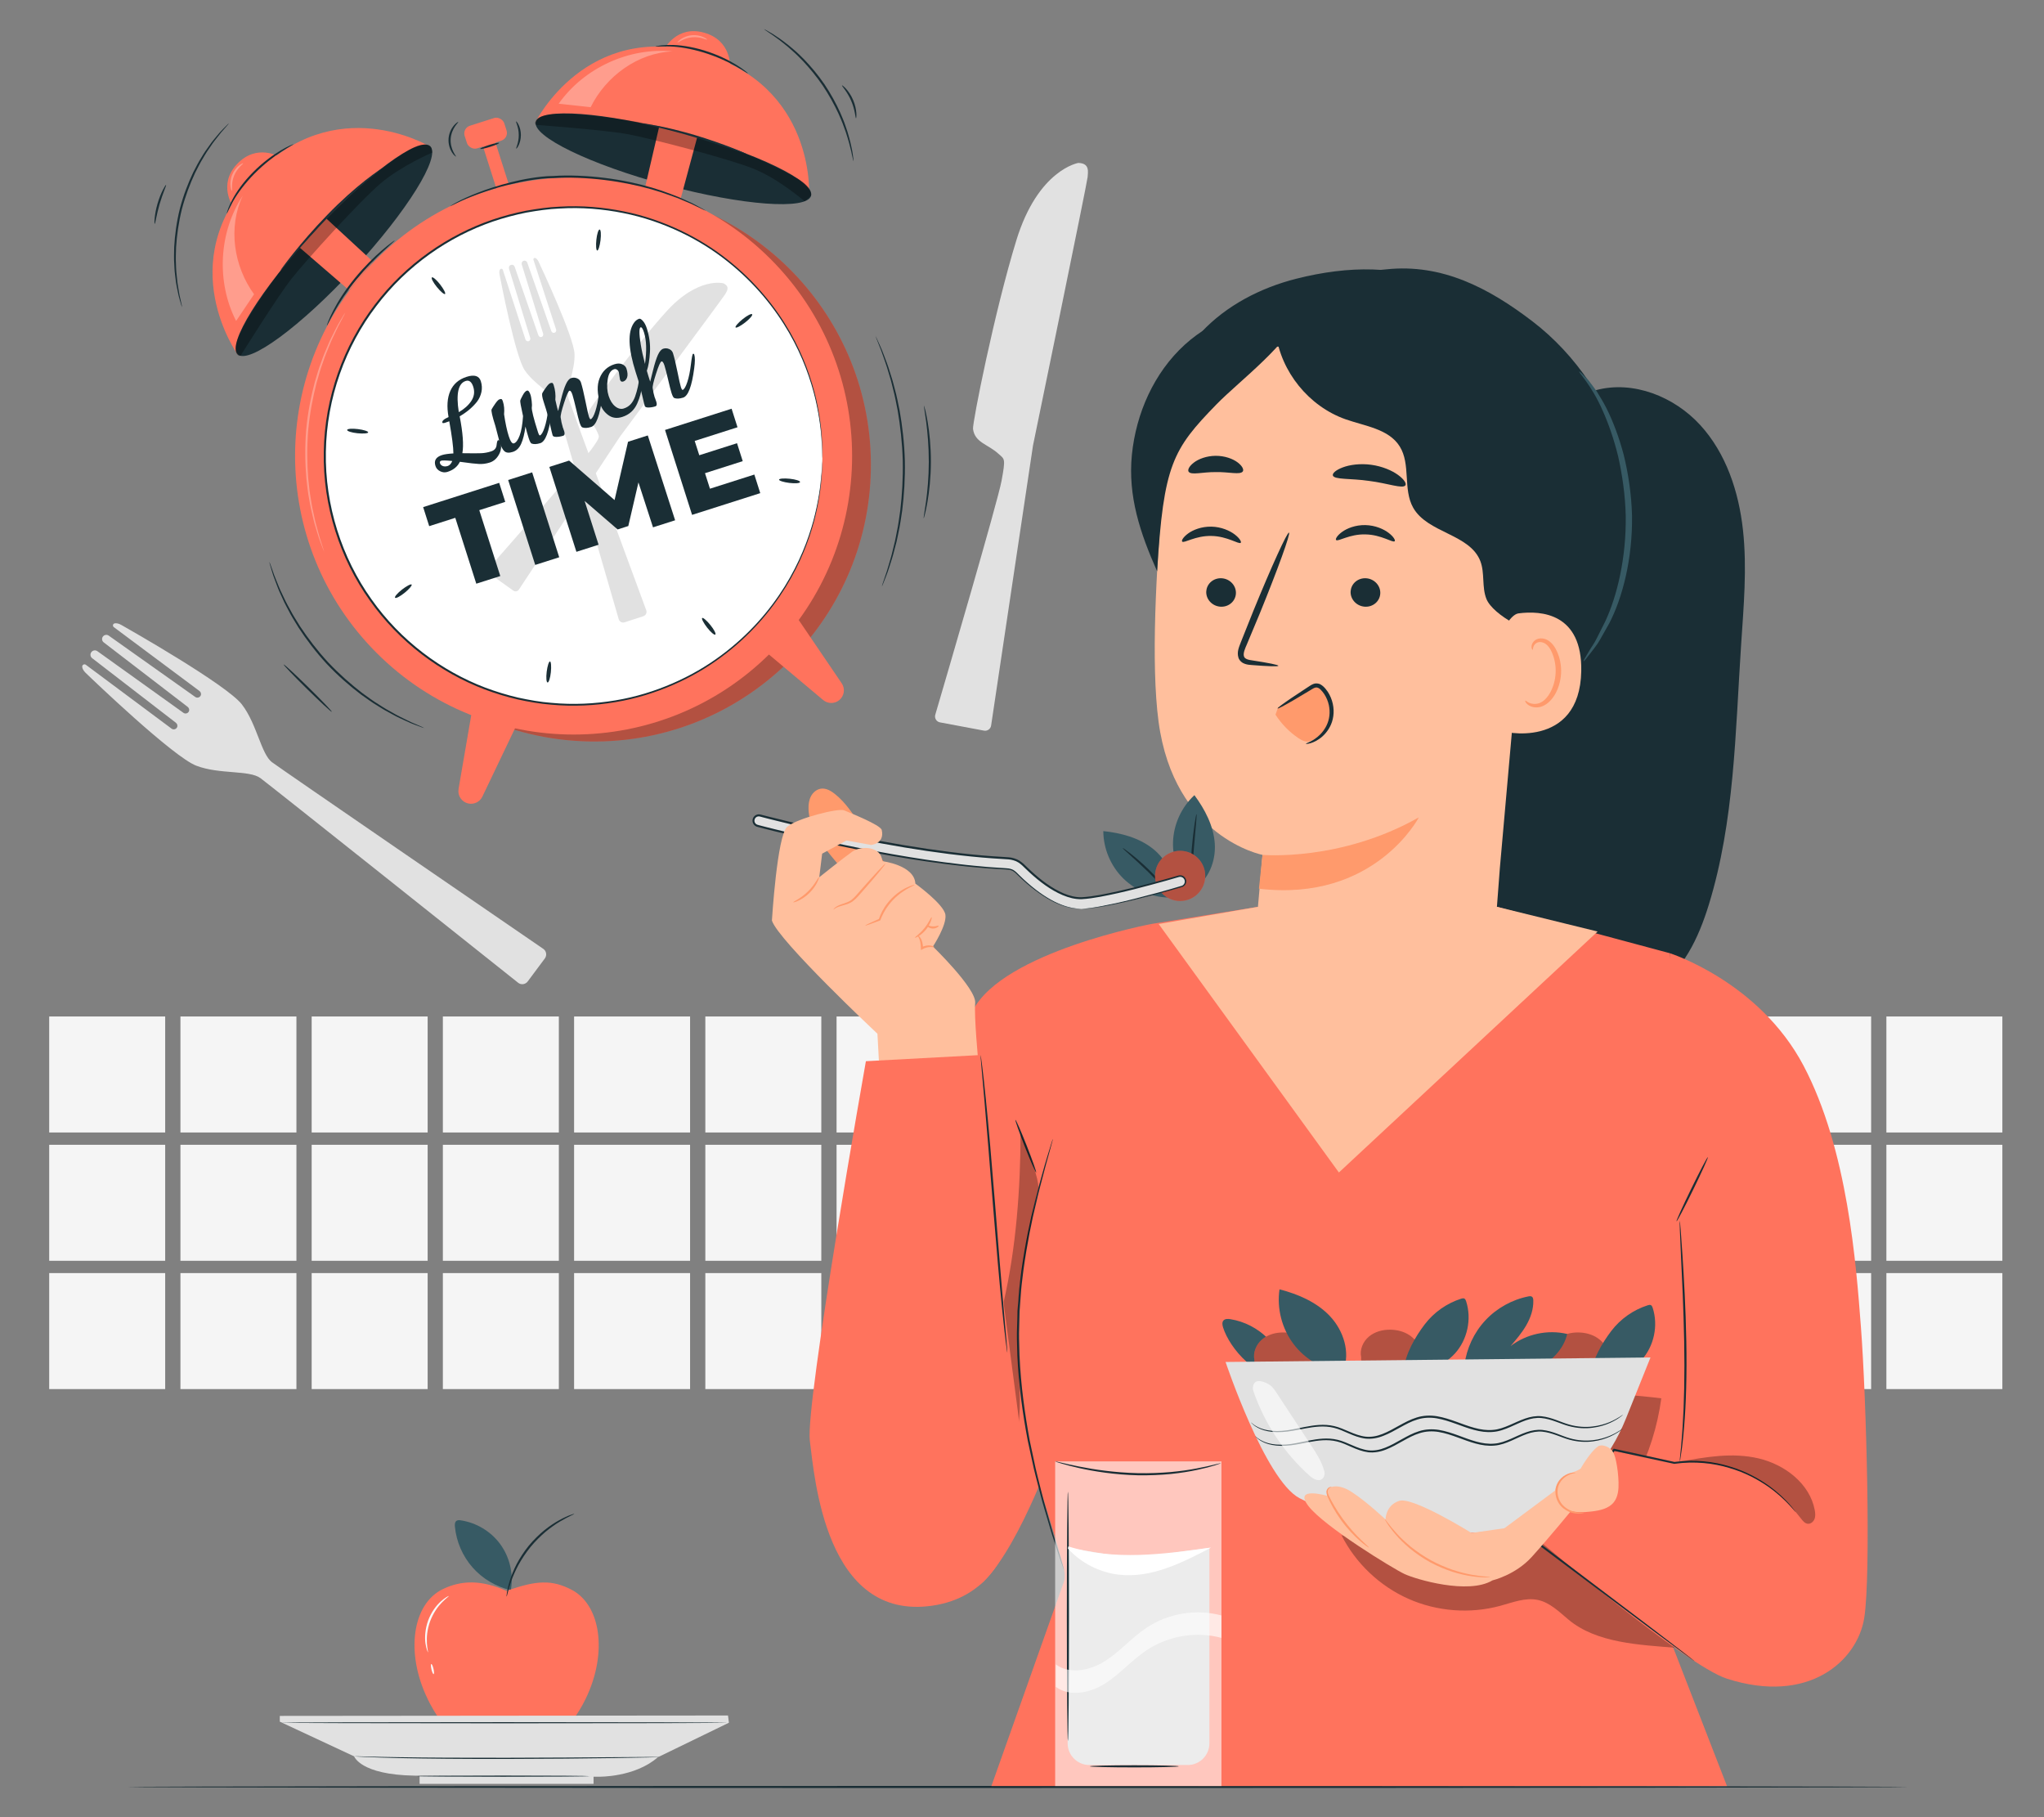 <?xml version="1.0" encoding="UTF-8"?>
<svg id="Layer_2" data-name="Layer 2" xmlns="http://www.w3.org/2000/svg" viewBox="0 0 540 480">
  <rect x="0" y="0" width="540" height="480" fill="#808080" stroke="none"/>
  <defs>
    <style>
      .cls-1 {
        fill: #ff735d;
      }

      .cls-1, .cls-2, .cls-3, .cls-4, .cls-5, .cls-6, .cls-7, .cls-8, .cls-9, .cls-10, .cls-11, .cls-12 {
        stroke-width: 0px;
      }

      .cls-13 {
        opacity: .6;
      }

      .cls-2 {
        fill: #375a64;
      }

      .cls-3 {
        fill: #e1e1e1;
      }

      .cls-4 {
        fill: #ececec;
      }

      .cls-6 {
        fill: #f5f5f5;
      }

      .cls-7 {
        fill: none;
      }

      .cls-8 {
        fill: #1a2e35;
      }

      .cls-9 {
        fill: #fff;
      }

      .cls-14 {
        opacity: .3;
      }

      .cls-10 {
        fill: #fafafa;
      }

      .cls-11 {
        fill: #ff9a6c;
      }

      .cls-12 {
        fill: #ffbf9d;
      }
    </style>
  </defs>
  <g id="Layer_2-2" data-name="Layer 2">
    <g>
      <g>
        <g>
          <rect class="cls-6" x="13" y="268.5" width="30.64" height="30.64"/>
          <rect class="cls-6" x="13" y="302.39" width="30.64" height="30.64"/>
          <rect class="cls-6" x="13" y="336.28" width="30.64" height="30.64"/>
          <rect class="cls-6" x="47.67" y="268.5" width="30.64" height="30.64"/>
          <rect class="cls-6" x="47.67" y="302.39" width="30.64" height="30.64"/>
          <rect class="cls-6" x="47.67" y="336.28" width="30.64" height="30.64"/>
          <rect class="cls-6" x="82.34" y="268.5" width="30.64" height="30.64"/>
          <rect class="cls-6" x="82.34" y="302.39" width="30.64" height="30.64"/>
          <rect class="cls-6" x="82.34" y="336.28" width="30.64" height="30.64"/>
          <rect class="cls-6" x="117" y="268.5" width="30.64" height="30.64"/>
          <rect class="cls-6" x="117" y="302.39" width="30.64" height="30.64"/>
          <rect class="cls-6" x="117" y="336.28" width="30.64" height="30.64"/>
          <rect class="cls-6" x="151.67" y="268.5" width="30.64" height="30.64"/>
          <rect class="cls-6" x="151.67" y="302.39" width="30.64" height="30.64"/>
          <rect class="cls-6" x="151.67" y="336.28" width="30.64" height="30.64"/>
          <rect class="cls-6" x="186.34" y="268.5" width="30.64" height="30.64"/>
          <rect class="cls-6" x="186.34" y="302.39" width="30.64" height="30.64"/>
          <rect class="cls-6" x="186.34" y="336.28" width="30.64" height="30.64"/>
          <rect class="cls-6" x="221.01" y="268.5" width="30.64" height="30.64"/>
          <rect class="cls-6" x="221.01" y="302.39" width="30.64" height="30.64"/>
          <rect class="cls-6" x="221.01" y="336.28" width="30.64" height="30.64"/>
          <rect class="cls-6" x="255.68" y="268.5" width="30.64" height="30.64"/>
          <rect class="cls-6" x="255.68" y="302.39" width="30.64" height="30.64"/>
          <rect class="cls-6" x="255.68" y="336.28" width="30.64" height="30.64"/>
          <rect class="cls-6" x="290.35" y="268.5" width="30.64" height="30.64"/>
          <rect class="cls-6" x="290.35" y="302.39" width="30.64" height="30.64"/>
          <rect class="cls-6" x="290.35" y="336.28" width="30.64" height="30.64"/>
          <rect class="cls-6" x="325.01" y="268.5" width="30.64" height="30.64"/>
          <rect class="cls-6" x="325.01" y="302.39" width="30.64" height="30.64"/>
          <rect class="cls-6" x="325.01" y="336.28" width="30.64" height="30.64"/>
          <rect class="cls-6" x="359.68" y="268.5" width="30.64" height="30.64"/>
          <rect class="cls-6" x="359.68" y="302.39" width="30.64" height="30.64"/>
          <rect class="cls-6" x="359.68" y="336.28" width="30.64" height="30.64"/>
          <rect class="cls-6" x="394.35" y="268.5" width="30.64" height="30.64"/>
          <rect class="cls-6" x="394.35" y="302.39" width="30.64" height="30.64"/>
          <rect class="cls-6" x="394.35" y="336.28" width="30.64" height="30.64"/>
          <rect class="cls-6" x="429.02" y="268.5" width="30.64" height="30.64"/>
          <rect class="cls-6" x="429.02" y="302.39" width="30.64" height="30.64"/>
          <rect class="cls-6" x="429.02" y="336.28" width="30.64" height="30.64"/>
          <rect class="cls-6" x="463.69" y="268.5" width="30.64" height="30.64"/>
          <rect class="cls-6" x="463.69" y="302.39" width="30.64" height="30.64"/>
          <rect class="cls-6" x="463.69" y="336.28" width="30.64" height="30.64"/>
          <rect class="cls-6" x="498.36" y="268.5" width="30.64" height="30.64"/>
          <rect class="cls-6" x="498.36" y="302.39" width="30.64" height="30.64"/>
          <rect class="cls-6" x="498.36" y="336.28" width="30.64" height="30.64"/>
        </g>
        <path class="cls-3" d="m284.91,43.03s-10.64,1.7-16.4,20.44c-5.77,18.74-11.65,48.32-11.45,49.84.48,3.62,3.89,3.98,6.69,6.53,1.65,1.51,1.98,1.03.85,7.16-1.01,5.5-14.71,52.25-17.51,61.79-.27.91.31,1.85,1.24,2.02l11.63,2.18c.89.17,1.75-.44,1.88-1.34l11.06-73.94s14.39-69.74,14.44-70.96.67-3.63-2.43-3.71Z"/>
        <path class="cls-3" d="m71.91,201.39c-2.95-2.2-4-10.13-8.02-15.33-4.02-5.19-29.91-19.9-31.85-20.99-.75-.42-1.33-.49-1.75-.41-.47.09-.61.7-.23.99l22.62,16.86c.39.29.55.82.33,1.24-.28.54-.97.69-1.44.34l-22.84-16.19c-.49-.35-1.18-.24-1.54.24-.37.49-.27,1.18.22,1.55l22.15,17.01c.39.29.55.82.33,1.24-.28.54-.97.69-1.44.34l-22.72-16.27c-.51-.37-1.22-.26-1.6.25-.38.51-.28,1.22.22,1.6l22.09,17.03c.39.29.55.82.33,1.24-.28.54-.97.69-1.44.34l-22.65-16.87c-.42-.31-1.01.02-.96.54.04.43.27.97.9,1.59,1.59,1.55,23.09,22.16,29.22,24.52s14.03,1.1,16.98,3.3c2.69,2,58.38,46.33,68.06,54.04.79.63,1.93.47,2.53-.34l4.53-6.08c.6-.81.42-1.96-.41-2.53-10.24-7.02-68.92-47.26-71.61-49.26Z"/>
        <path class="cls-8" d="m504.16,472.02c0,.15-105.36.28-235.3.28s-235.32-.13-235.32-.28,105.34-.28,235.32-.28,235.3.13,235.3.28Z"/>
        <g>
          <path class="cls-2" d="m135.02,419.6c.63-4.1-.43-8.43-2.9-11.77-2.46-3.34-6.29-5.63-10.39-6.24-.38-.06-.81-.09-1.13.13-.45.31-.47.97-.42,1.52.37,3.97,2.04,7.82,4.68,10.81,2.64,2.99,6.24,5.12,10.14,5.99"/>
          <path class="cls-1" d="m112.93,448.69c3.98,8.2,9.69,13.72,16.77,13.99,1.42.05,2.49-.88,3.84-.96.69.05,1.5.54,2.27.85.41.16.82.28,1.18.27,7.32-.39,13.55-5.54,17.75-14.14,5.85-12.05,4.04-25-4.03-28.93-1.15-.57-2.23-.99-3.3-1.29-1.31-.34-2.6-.52-4.01-.47-2.49.05-5.33.72-9.17,2.08-.12.05-.27.1-.39.14-6.56-2.9-11.8-2.91-16.88-.46-8.07,3.93-9.87,16.88-4.01,28.93Z"/>
          <path class="cls-10" d="m113.07,436.48s-.46-.87-.67-2.42c-.21-1.55-.1-3.77.72-6.03.84-2.26,2.2-4.02,3.37-5.05,1.17-1.05,2.06-1.45,2.08-1.4.06.08-.75.6-1.81,1.69-1.06,1.08-2.31,2.79-3.12,4.96-.8,2.17-.96,4.29-.86,5.8.1,1.51.37,2.43.28,2.46Z"/>
          <path class="cls-10" d="m114.56,442.21c-.15.03-.41-.53-.58-1.27-.17-.74-.19-1.36-.04-1.4.15-.03.41.53.58,1.27.17.74.19,1.36.04,1.4Z"/>
          <path class="cls-8" d="m151.7,399.88c.04.1-1.51.68-3.79,2.04-1.14.67-2.43,1.58-3.78,2.69-1.33,1.14-2.71,2.48-3.99,4.04-1.27,1.57-2.32,3.19-3.17,4.71-.82,1.54-1.46,2.99-1.89,4.24-.88,2.5-1.14,4.14-1.25,4.12-.04,0,0-.42.12-1.16.05-.37.13-.82.27-1.34.13-.52.26-1.11.48-1.75.39-1.29,1-2.77,1.81-4.36.84-1.57,1.89-3.23,3.19-4.82,1.31-1.58,2.73-2.95,4.1-4.08,1.39-1.11,2.73-2,3.91-2.64.58-.35,1.14-.59,1.62-.82.48-.24.9-.41,1.26-.53.7-.26,1.1-.39,1.11-.35Z"/>
        </g>
        <g>
          <path class="cls-3" d="m73.92,453.25v1.52l19.64,9.16s1.62,4.86,15.92,5.1c14.3.24,48.72.28,48.72.28,0,0,9.47.21,15.59-5.14l18.78-9.12-.24-1.91-118.41.11Z"/>
          <rect class="cls-3" x="110.85" y="469.16" width="45.96" height="2.04"/>
          <path class="cls-8" d="m174.11,464.12s-.07.01-.21.02c-.15,0-.36.01-.61.02-.56.02-1.34.04-2.35.06-2.06.04-5,.09-8.63.16-7.29.11-17.36.22-28.48.24-11.13.02-21.2-.07-28.49-.24-3.64-.09-6.59-.18-8.63-.28-1-.05-1.79-.09-2.34-.12-.25-.02-.46-.03-.61-.04-.14-.01-.21-.02-.21-.02s.07,0,.21,0c.15,0,.36,0,.61,0,.56.01,1.34.03,2.35.06,2.04.07,4.99.12,8.63.18,7.29.12,17.36.17,28.48.15,11.12-.02,21.19-.09,28.48-.15,3.63-.03,6.57-.05,8.63-.06,1,0,1.79,0,2.35,0,.26,0,.46,0,.61,0,.14,0,.21,0,.21.01Z"/>
          <path class="cls-8" d="m155.72,469.16c0,.09-10.19.16-22.76.16s-22.76-.07-22.76-.16,10.19-.15,22.76-.15,22.76.07,22.76.15Z"/>
          <path class="cls-8" d="m192.15,455.05c0,.09-26.5.15-59.18.15s-59.19-.07-59.19-.15,26.49-.15,59.19-.15,59.18.07,59.18.15Z"/>
        </g>
        <g>
          <path class="cls-1" d="m230.07,124.02c-.68,40.35-33.94,72.51-74.29,71.83-10.93-.18-21.25-2.76-30.49-7.21-24.87-12-41.84-37.65-41.34-67.08.68-40.35,33.94-72.51,74.29-71.83,40.35.68,72.51,33.94,71.83,74.29Z"/>
          <g class="cls-14">
            <path class="cls-5" d="m230.07,124.02c-.68,40.35-33.94,72.51-74.29,71.83-10.93-.18-21.25-2.76-30.49-7.21-24.87-12-41.84-37.65-41.34-67.08.68-40.35,33.94-72.51,74.29-71.83,40.35.68,72.51,33.94,71.83,74.29Z"/>
          </g>
          <circle class="cls-1" cx="151.54" cy="120.45" r="73.58" transform="translate(-40.79 142.43) rotate(-45)"/>
          <g>
            <circle class="cls-9" cx="151.54" cy="120.45" r="65.73" transform="translate(-40.79 142.43) rotate(-45)"/>
            <path class="cls-8" d="m217.26,121.56s-.02-.36-.04-1.07c-.03-.7,0-1.75-.1-3.13-.12-2.74-.52-6.8-1.69-11.88-1.21-5.06-3.28-11.17-6.98-17.6-3.69-6.4-9.03-13.12-16.36-18.9-3.65-2.9-7.8-5.51-12.4-7.69-4.59-2.17-9.61-3.94-14.99-5-5.36-1.08-11.05-1.57-16.87-1.21-2.91.12-5.85.55-8.8,1.08-2.94.58-5.88,1.37-8.79,2.35-11.62,3.99-22.73,11.62-30.81,22.32-8.13,10.63-13.13,24.28-13.34,38.5-.27,14.22,4.26,28.04,12.03,38.94,7.72,10.97,18.57,18.97,30.05,23.35,2.88,1.08,5.79,1.97,8.71,2.65,2.93.63,5.85,1.16,8.75,1.38,5.81.55,11.51.26,16.9-.64,5.41-.88,10.49-2.48,15.15-4.5,4.66-2.02,8.91-4.49,12.65-7.26,7.52-5.53,13.08-12.06,16.98-18.34,3.91-6.3,6.19-12.33,7.57-17.35,1.34-5.04,1.87-9.08,2.09-11.82.15-1.37.14-2.42.2-3.12.04-.7.07-1.06.07-1.06,0,0,.02,1.45-.16,4.19-.18,2.74-.68,6.8-1.99,11.86-1.35,5.04-3.61,11.12-7.52,17.46-3.9,6.32-9.47,12.91-17.01,18.49-3.76,2.8-8.02,5.3-12.71,7.34-4.69,2.04-9.8,3.66-15.24,4.56-5.43.92-11.17,1.22-17.02.67-2.93-.22-5.87-.74-8.82-1.38-2.94-.68-5.88-1.57-8.78-2.66-11.58-4.4-22.52-12.46-30.31-23.51-7.84-10.98-12.42-24.92-12.14-39.26.21-14.34,5.26-28.11,13.46-38.82,8.16-10.78,19.37-18.46,31.08-22.47,2.94-.99,5.9-1.78,8.87-2.36,2.97-.53,5.93-.96,8.86-1.08,5.87-.35,11.59.15,16.99,1.25,5.41,1.08,10.46,2.87,15.08,5.07,4.62,2.2,8.79,4.84,12.45,7.77,7.35,5.83,12.7,12.61,16.38,19.05,3.69,6.47,5.74,12.62,6.92,17.7,1.14,5.11,1.5,9.18,1.59,11.93.09,2.75.02,4.2.02,4.2Z"/>
          </g>
          <path class="cls-1" d="m121.14,208.42l3.53-20.52,11.53,4.19-8.76,18.33c-.67,1.41-2.24,2.16-3.76,1.81h0c-1.72-.4-2.83-2.07-2.53-3.81Z"/>
          <path class="cls-1" d="m222.37,180.49l-11.7-17.22-8.76,8.58,15.56,13.06c1.2,1,2.93,1.04,4.17.09h0c1.4-1.08,1.72-3.06.73-4.52Z"/>
          <rect class="cls-1" x="129.74" y="37.43" width="3.45" height="15.42" transform="translate(-7.5 42.07) rotate(-17.69)"/>
          <rect class="cls-1" x="122.8" y="32.04" width="10.98" height="6.27" rx="2.13" ry="2.13" transform="translate(-4.62 40.63) rotate(-17.68)"/>
          <path class="cls-3" d="m150.19,105.22c-.78-2.4,1.78-7.26,1.59-11.76-.19-4.5-8.85-23-9.51-24.38-.26-.53-.55-.8-.82-.92-.3-.14-.62.15-.52.46l5.98,18.4c.1.31-.02.67-.31.83-.37.19-.81,0-.94-.38l-6.37-18.12c-.14-.39-.56-.6-.96-.47-.4.13-.62.55-.5.95l5.66,18.3c.1.31-.02.67-.31.83-.37.19-.81,0-.94-.38l-6.27-18.12c-.14-.41-.58-.63-.99-.49-.41.13-.64.57-.51.99l5.61,18.29c.1.31-.02.67-.31.83-.37.19-.81,0-.94-.38l-5.99-18.43c-.11-.34-.57-.39-.75-.08-.15.26-.24.65-.13,1.25.28,1.5,4.14,21.56,6.63,25.31,2.49,3.75,7.42,6.18,8.2,8.58.71,2.19,14.31,49.09,16.67,57.24.19.66.89,1.03,1.55.81l4.95-1.61c.66-.21,1.01-.93.77-1.58-2.95-7.99-19.84-53.78-20.55-55.97Z"/>
          <path class="cls-3" d="m191.18,74.85s-6.7-1.91-15.2,7.51c-8.5,9.42-20.02,25.16-20.32,26.11-.71,2.25,1.2,3.4,2.14,5.66.56,1.33.88,1.15-1.46,4.43-2.1,2.95-22.89,26.63-27.14,31.47-.41.46-.32,1.17.18,1.53l6.23,4.45c.48.34,1.14.22,1.47-.27l26.67-40.35s27.47-36.98,27.84-37.68c.37-.7,1.39-1.95-.41-2.84Z"/>
          <g>
            <path class="cls-1" d="m175.51,12.99s3.21-6.4,10.49-4.36c7.29,2.04,6.87,8.99,6.87,8.99l-17.37-4.63Z"/>
            <path class="cls-1" d="m141.56,32.09s13.33-26.62,43.61-18.12c30.29,8.49,28.57,37.35,28.57,37.35l-72.19-19.23Z"/>
            <path class="cls-8" d="m214.27,51.71c-1.03,3.84-18.15,2.57-38.23-2.82-20.08-5.4-35.52-12.88-34.49-16.72,1.03-3.84,18.15-2.57,38.23,2.82s35.52,12.88,34.49,16.72Z"/>
            <polygon class="cls-1" points="174.13 33.55 170.23 50.32 179.87 52.32 184.2 36.23 174.13 33.55"/>
            <g class="cls-14">
              <path class="cls-5" d="m141.57,32.98s18.39,1.36,24.36,2.48c5.97,1.12,26.54,6.44,33.2,9.13,6.66,2.69,13.42,8.58,13.42,8.58l1.72-1.47s.67-1.99-3.36-4.39c-4.03-2.4-22.28-12.04-45.28-15.56-23-3.52-24.04-.64-24.3.82"/>
            </g>
            <path class="cls-8" d="m197.59,19.39c-.06.08-1.23-.79-3.28-1.93-2.04-1.15-4.98-2.53-8.39-3.58-3.41-1.05-6.62-1.54-8.96-1.61-2.34-.1-3.78.12-3.79.02,0-.04.35-.12,1-.23.33-.07.73-.1,1.2-.13.47-.04,1.01-.07,1.6-.06,2.37-.03,5.65.41,9.11,1.47,3.46,1.07,6.42,2.52,8.42,3.77,1.01.62,1.79,1.17,2.31,1.58.52.41.79.65.77.68Z"/>
          </g>
          <g class="cls-14">
            <path class="cls-9" d="m177.71,13.57c-11.52-1.11-23.45,4.37-30.12,13.83,2.82.31,5.63.61,8.45.92,4.09-8.25,12.47-14.35,21.67-14.75Z"/>
          </g>
          <g class="cls-14">
            <path class="cls-9" d="m186.82,10.46c-.06.15-1.76-.83-4.02-.6-2.26.21-3.73,1.52-3.83,1.38-.05-.05.25-.44.89-.89.64-.45,1.66-.92,2.88-1.04,1.21-.12,2.31.14,3.02.46.72.31,1.09.64,1.05.7Z"/>
          </g>
          <g class="cls-14">
            <path class="cls-9" d="m85.69,145.84s-.11-.2-.27-.61c-.18-.47-.4-1.06-.68-1.79-.3-.78-.65-1.74-.97-2.88-.32-1.14-.77-2.42-1.08-3.88-.35-1.45-.73-3.04-1-4.77-.34-1.72-.53-3.59-.75-5.55-.34-3.93-.42-8.28-.05-12.82.42-4.54,1.26-8.81,2.28-12.62.56-1.89,1.07-3.7,1.71-5.33.56-1.66,1.22-3.16,1.81-4.53.56-1.39,1.22-2.57,1.73-3.63.51-1.07,1.02-1.95,1.45-2.67.4-.67.73-1.22.98-1.65.23-.37.36-.56.37-.55.02,0-.08.22-.28.61-.23.44-.53,1-.89,1.7-.4.73-.88,1.62-1.36,2.7-.49,1.07-1.12,2.26-1.65,3.65-.57,1.37-1.2,2.87-1.74,4.53-.61,1.63-1.11,3.43-1.65,5.31-.98,3.79-1.8,8.03-2.22,12.54-.37,4.51-.3,8.82,0,12.73.2,1.95.38,3.8.7,5.52.24,1.73.6,3.31.92,4.76.28,1.46.7,2.74.99,3.88.29,1.14.61,2.11.87,2.9.24.75.43,1.35.58,1.82.13.42.19.64.17.65Z"/>
          </g>
          <path class="cls-8" d="m186.43,55.65s-.24-.08-.66-.28c-.47-.23-1.09-.52-1.85-.89-.4-.19-.84-.42-1.33-.65-.5-.21-1.04-.44-1.62-.68-.58-.25-1.2-.51-1.86-.79-.67-.25-1.38-.5-2.13-.77-5.94-2.2-14.58-4.24-24.27-4.61-2.23-.08-4.42-.08-6.49.06h-.01s-.01,0-.01,0c-4.04.05-7.82.81-11.16,1.59-3.35.8-6.27,1.73-8.67,2.61-2.4.88-4.28,1.7-5.54,2.32-1.27.61-1.94.99-1.96.95,0-.01.15-.12.47-.32.32-.19.78-.49,1.41-.81,1.24-.68,3.11-1.55,5.5-2.48,2.39-.93,5.32-1.9,8.68-2.74,1.68-.43,3.47-.81,5.35-1.11,1.88-.3,3.86-.55,5.93-.56h-.02c2.13-.15,4.32-.16,6.56-.07,9.75.37,18.44,2.49,24.38,4.8.74.29,1.45.56,2.13.82.65.29,1.27.57,1.85.83.57.26,1.11.5,1.61.73.49.24.92.48,1.31.69.74.4,1.34.73,1.8.98.41.23.62.36.61.38Z"/>
          <path class="cls-8" d="m131.85,37.76c.05.15-1.03.62-2.41,1.04-1.38.43-2.53.66-2.57.51-.05-.15,1.03-.61,2.41-1.04,1.38-.43,2.53-.66,2.57-.51Z"/>
          <g>
            <g>
              <path class="cls-1" d="m61.62,54.64s-4.18-5.82,1.02-11.32c5.2-5.5,11.15-1.91,11.15-1.91l-12.17,13.23Z"/>
              <path class="cls-1" d="m62.75,93.58s-17.37-24.17,4.23-47.04c21.6-22.87,46.35-7.94,46.35-7.94l-50.58,54.98Z"/>
              <path class="cls-8" d="m113.64,38.62c2.92,2.7-6.09,17.2-20.13,32.38-14.04,15.19-27.78,25.31-30.7,22.61-2.92-2.7,6.09-17.2,20.13-32.38,14.04-15.19,27.78-25.31,30.7-22.61Z"/>
              <polygon class="cls-1" points="79.19 65.42 92.23 76.67 98.48 69.06 86.23 57.75 79.19 65.42"/>
              <g class="cls-14">
                <path class="cls-5" d="m63.55,93.98s9.75-15.65,13.52-20.42c3.77-4.77,18.04-20.5,23.52-25.15,5.47-4.65,13.63-8.12,13.63-8.12l-.21-1.19-.3-.45s-1.43-1.6-6.03,1.17c-4.02,2.42-20.22,13.56-34.03,32.28-13.81,18.72-11.74,20.99-10.57,21.89"/>
              </g>
              <path class="cls-8" d="m77.55,38.07c.04.09-1.27.73-3.23,2.01-1.96,1.27-4.55,3.23-7.07,5.77-2.51,2.53-4.44,5.15-5.59,7.18-1.17,2.02-1.65,3.4-1.74,3.37-.04-.01.06-.36.27-.99.09-.32.25-.69.44-1.12.18-.44.4-.92.69-1.44,1.08-2.11,2.99-4.81,5.54-7.38,2.55-2.57,5.22-4.51,7.26-5.71,1.02-.61,1.87-1.04,2.48-1.31.61-.27.95-.4.96-.36Z"/>
              <path class="cls-8" d="m104.28,63.52c.06.07-1.19,1.11-3.11,2.9-1.92,1.78-4.48,4.35-7.01,7.43-2.53,3.09-4.51,6.12-5.78,8.41-1.28,2.28-1.93,3.77-2.02,3.73-.04-.01.1-.4.36-1.09.26-.69.7-1.66,1.31-2.83,1.19-2.35,3.14-5.46,5.69-8.57,2.55-3.12,5.18-5.66,7.17-7.37,1-.86,1.83-1.53,2.42-1.96.59-.44.93-.67.95-.64Z"/>
            </g>
            <g class="cls-14">
              <path class="cls-9" d="m64.13,51.69c-6.34,9.69-7.03,22.79-1.75,33.09,1.58-2.35,3.16-4.7,4.74-7.05-5.41-7.46-6.91-17.71-2.99-26.04Z"/>
            </g>
            <g class="cls-14">
              <path class="cls-9" d="m64.24,43.14c.11.13-1.56,1.17-2.4,3.28-.86,2.1-.39,4.01-.56,4.03-.07.02-.28-.42-.38-1.21-.1-.78-.04-1.9.42-3.03.46-1.13,1.2-1.98,1.81-2.47.61-.49,1.08-.66,1.11-.6Z"/>
            </g>
          </g>
          <g>
            <path class="cls-8" d="m208.53,127.56c-1.53-.19-2.75-.58-2.72-.87.03-.28,1.31-.39,2.84-.23,1.54.16,2.75.55,2.72.87-.04.32-1.31.42-2.84.23Z"/>
            <path class="cls-8" d="m186.81,165.77c-.95-1.22-1.53-2.36-1.31-2.53.22-.18,1.2.65,2.17,1.85.97,1.2,1.56,2.33,1.31,2.53s-1.22-.63-2.17-1.85Z"/>
            <path class="cls-8" d="m144.43,177.44c.19-1.53.58-2.75.87-2.72.28.03.39,1.31.23,2.84-.16,1.54-.55,2.75-.87,2.72-.32-.04-.42-1.31-.23-2.84Z"/>
            <path class="cls-8" d="m106.22,155.72c1.22-.95,2.36-1.53,2.53-1.31.18.22-.65,1.2-1.85,2.17-1.2.97-2.33,1.56-2.53,1.31-.2-.25.63-1.22,1.85-2.17Z"/>
            <path class="cls-8" d="m94.55,113.34c1.53.19,2.75.58,2.72.87-.03.28-1.31.39-2.84.23-1.54-.16-2.75-.55-2.72-.87.04-.32,1.31-.42,2.84-.23Z"/>
            <path class="cls-8" d="m116.27,75.13c.95,1.22,1.53,2.36,1.31,2.53-.22.18-1.2-.65-2.17-1.85-.97-1.2-1.56-2.33-1.31-2.53.25-.2,1.22.63,2.17,1.85Z"/>
            <path class="cls-8" d="m158.65,63.46c-.19,1.53-.58,2.75-.87,2.72s-.39-1.31-.23-2.84c.16-1.54.55-2.75.87-2.72.32.04.42,1.31.23,2.84Z"/>
            <path class="cls-8" d="m196.86,85.18c-1.22.95-2.36,1.53-2.53,1.31-.18-.22.65-1.2,1.85-2.17,1.2-.97,2.33-1.56,2.53-1.31.2.25-.63,1.22-1.85,2.17Z"/>
          </g>
          <path class="cls-8" d="m60.48,32.56s-.1.16-.32.43c-.27.31-.6.69-1,1.15-.45.49-.98,1.1-1.54,1.86-.57.75-1.27,1.56-1.91,2.56-.34.49-.68,1-1.05,1.53-.36.54-.68,1.13-1.04,1.72-.74,1.18-1.39,2.52-2.1,3.91-1.32,2.83-2.55,6.05-3.47,9.54-.87,3.5-1.33,6.92-1.53,10.04-.04,1.56-.12,3.05-.03,4.44.03.69.03,1.37.09,2.01.06.64.13,1.26.19,1.85.08,1.18.31,2.23.45,3.16.13.93.31,1.72.47,2.37.13.6.24,1.09.33,1.49.07.34.1.53.08.53-.02,0-.08-.17-.19-.5-.12-.4-.26-.88-.43-1.47-.19-.64-.4-1.43-.56-2.36-.17-.93-.43-1.98-.54-3.17-.07-.59-.15-1.22-.22-1.86-.07-.65-.08-1.33-.12-2.03-.11-1.4-.05-2.9-.02-4.48.17-3.15.62-6.61,1.5-10.15.92-3.53,2.18-6.78,3.54-9.63.73-1.4,1.4-2.75,2.16-3.92.37-.59.7-1.19,1.08-1.72.38-.53.74-1.04,1.09-1.53.67-.99,1.39-1.79,1.99-2.53.59-.74,1.15-1.33,1.63-1.8.43-.43.79-.79,1.08-1.09.25-.24.39-.37.4-.35Z"/>
          <path class="cls-8" d="m43.87,48.85c.15.08-.89,2.25-1.71,5.08-.83,2.83-1.12,5.22-1.29,5.21-.14,0-.1-2.47.75-5.36.84-2.9,2.12-5,2.24-4.93Z"/>
          <path class="cls-8" d="m225.47,42.55s-.18-.59-.4-1.66c-.1-.54-.24-1.2-.45-1.95-.2-.75-.39-1.62-.7-2.55-.29-.94-.6-1.96-1.03-3.04-.37-1.09-.89-2.21-1.4-3.4-1.1-2.34-2.46-4.85-4.12-7.33-1.69-2.47-3.51-4.66-5.29-6.55-.91-.92-1.76-1.81-2.64-2.56-.84-.79-1.67-1.47-2.44-2.08-.75-.64-1.49-1.13-2.11-1.6-.62-.47-1.18-.84-1.64-1.14-.92-.61-1.42-.96-1.4-.99.02-.03.56.25,1.51.81.48.27,1.06.61,1.71,1.07.65.44,1.41.92,2.18,1.54.79.6,1.64,1.26,2.51,2.04.9.74,1.77,1.63,2.7,2.55,1.81,1.89,3.67,4.1,5.38,6.59,1.68,2.51,3.05,5.05,4.13,7.43.51,1.21,1.01,2.34,1.37,3.45.41,1.09.71,2.13.97,3.08.29.94.45,1.83.63,2.59.18.76.29,1.43.36,1.98.16,1.09.23,1.7.19,1.7Z"/>
          <path class="cls-8" d="m226.15,31.25c-.17,0-.22-2.18-1.27-4.6-1.02-2.43-2.56-3.98-2.44-4.1.07-.12,1.88,1.32,2.95,3.88,1.1,2.55.89,4.85.75,4.82Z"/>
          <path class="cls-8" d="m112.14,192.33s-.22-.05-.61-.18c-.45-.17-1.01-.37-1.7-.63-.74-.27-1.64-.62-2.65-1.11-1.01-.48-2.2-.97-3.42-1.67-.62-.34-1.27-.69-1.95-1.06-.68-.37-1.34-.82-2.05-1.25-1.43-.84-2.86-1.9-4.39-2.98-2.98-2.25-6.09-4.95-9.05-8.09-2.93-3.17-5.41-6.47-7.45-9.59-.97-1.6-1.93-3.09-2.67-4.58-.38-.74-.78-1.43-1.11-2.13-.32-.7-.63-1.37-.92-2.02-.62-1.27-1.02-2.49-1.43-3.53-.42-1.04-.71-1.96-.93-2.72-.21-.71-.38-1.29-.51-1.74-.11-.4-.16-.61-.14-.62.02,0,.1.2.25.58.16.45.36,1.01.61,1.71.25.75.57,1.65,1.01,2.68.43,1.03.87,2.22,1.5,3.48.3.64.62,1.3.95,1.99.33.69.74,1.38,1.13,2.1.75,1.47,1.72,2.95,2.69,4.52,2.05,3.09,4.52,6.35,7.42,9.49,2.94,3.11,6.02,5.8,8.95,8.06,1.51,1.08,2.91,2.15,4.33,3,.7.44,1.36.89,2.02,1.27.67.37,1.31.74,1.92,1.08,1.21.72,2.37,1.23,3.37,1.74.99.51,1.87.9,2.6,1.19.68.3,1.22.54,1.66.73.38.17.57.27.57.29Z"/>
          <path class="cls-8" d="m87.65,188.02c-.11.11-3.04-2.6-6.55-6.05-3.51-3.45-6.27-6.34-6.16-6.45.11-.11,3.04,2.6,6.56,6.05,3.51,3.45,6.27,6.34,6.16,6.45Z"/>
          <path class="cls-8" d="m231.28,88.74s.13.2.32.61c.21.47.48,1.06.82,1.8.36.78.78,1.75,1.19,2.9.42,1.15.96,2.44,1.39,3.92.23.74.47,1.51.73,2.31.25.8.44,1.66.68,2.53.49,1.75.85,3.65,1.26,5.64.71,4.01,1.24,8.47,1.38,13.17.1,4.71-.2,9.19-.7,13.23-.31,2.01-.56,3.93-.96,5.7-.19.89-.34,1.75-.54,2.56-.21.81-.41,1.59-.61,2.34-.36,1.5-.82,2.81-1.18,3.98-.35,1.17-.72,2.16-1.04,2.96-.3.76-.54,1.37-.73,1.84-.17.42-.27.64-.29.63s.05-.24.18-.67c.16-.48.37-1.11.63-1.88.29-.81.62-1.8.95-2.98.33-1.17.77-2.49,1.1-3.99.18-.75.37-1.53.57-2.34.19-.81.33-1.67.51-2.56.38-1.76.62-3.67.91-5.68.47-4.02.75-8.48.65-13.15-.14-4.67-.65-9.1-1.33-13.1-.39-1.99-.73-3.88-1.2-5.62-.22-.87-.41-1.72-.64-2.53-.24-.8-.47-1.57-.69-2.3-.41-1.48-.91-2.77-1.3-3.93-.38-1.16-.77-2.13-1.1-2.93-.3-.76-.54-1.37-.72-1.84-.16-.42-.24-.65-.22-.66Z"/>
          <path class="cls-8" d="m244.09,107.12s.16.4.34,1.13c.19.74.41,1.82.64,3.16.46,2.68.87,6.44.86,10.6-.01,4.16-.44,7.91-.91,10.59-.23,1.34-.46,2.42-.65,3.16-.19.74-.31,1.14-.34,1.13-.09-.02.24-1.67.61-4.35.37-2.68.73-6.41.74-10.54,0-4.13-.34-7.85-.69-10.54-.36-2.68-.67-4.33-.59-4.35Z"/>
          <path class="cls-8" d="m120.45,41.37s-.54-.3-1.05-1.12c-.51-.8-1-2.11-.9-3.61.1-1.49.76-2.73,1.38-3.46.62-.74,1.16-1.02,1.19-.97.06.07-.37.45-.88,1.21-.5.74-1.04,1.9-1.13,3.26-.09,1.36.29,2.58.69,3.38.4.81.77,1.25.71,1.31Z"/>
          <path class="cls-8" d="m136.38,39.26c-.15-.08.7-1.57.67-3.6.01-2.03-.85-3.51-.7-3.59.06-.04.36.28.67.92.31.63.59,1.59.59,2.67,0,1.08-.27,2.04-.57,2.68-.3.64-.6.96-.66.92Z"/>
          <path class="cls-8" d="m101.13,44.35s-.39.38-1.15.98c-.77.59-1.86,1.48-3.2,2.58-2.66,2.22-6.23,5.42-9.91,9.23-3.7,3.79-6.84,7.41-9.09,10.06-1.07,1.26-1.96,2.32-2.66,3.14-.63.74-.99,1.14-1.02,1.12s.27-.47.85-1.25c.58-.78,1.43-1.9,2.52-3.26,2.17-2.71,5.29-6.39,9-10.19,3.69-3.82,7.33-6.99,10.06-9.14,1.38-1.07,2.51-1.91,3.32-2.45.81-.55,1.26-.83,1.28-.8Z"/>
          <path class="cls-8" d="m197.23,40.7s-.41-.08-1.1-.31c-.81-.28-1.79-.61-2.93-1.01-2.47-.85-5.9-2.01-9.72-3.15-3.82-1.14-7.32-2.04-9.87-2.62-2.55-.59-4.14-.9-4.12-.98,0-.04.41,0,1.14.09.73.09,1.78.26,3.07.51,2.58.49,6.11,1.33,9.95,2.47,3.83,1.15,7.25,2.37,9.69,3.32,1.22.47,2.2.88,2.87,1.17.67.3,1.04.48,1.02.51Z"/>
          <g>
            <path class="cls-8" d="m118.96,103.28c.81-1.84,2.24-3.08,4.3-3.74,2.06-.66,3.32-.27,3.77,1.15.3.96.36,1.91.16,2.85-.2.94-.59,1.8-1.18,2.58-1.18,1.48-2.7,2.76-4.57,3.85.85,4.37,1.09,7.62.71,9.74,2.5.04,4.17.04,5.02,0,.85-.04,1.71-.2,2.58-.48.87-.28,1.35-.82,1.44-1.64.09-.81.21-1.24.36-1.29.29-.09.5.04.62.41.37,1.15.25,2.27-.35,3.35-.6,1.08-1.4,1.78-2.41,2.11-1.03.33-2.02.45-2.96.38-.94-.08-1.54-.13-1.79-.16-.25-.03-.77-.09-1.54-.2-.78-.1-1.32-.17-1.63-.21-.62,1.28-1.71,2.17-3.28,2.67-.64.2-1.28.15-1.91-.16-.64-.31-1.06-.78-1.26-1.42-.45-1.4.13-2.35,1.72-2.86.69-.22,1.69-.36,3.02-.44,0-1.62-.37-4.45-1.09-8.49-.26.11-.62.24-1.07.38-.45.14-.7.14-.75,0-.15-.46.4-.96,1.63-1.49-.5-2.76-.35-5.05.46-6.89Zm.53,18.49c-1.62-.16-2.59-.19-2.92-.08-.33.11-.44.33-.33.67.11.34.36.59.74.74.38.15.82.14,1.31-.01.49-.16.89-.6,1.2-1.32Zm5.04-15.89c.75-1.15.92-2.38.5-3.7-.42-1.32-1.09-1.84-1.99-1.55-1.99.63-2.59,3.38-1.83,8.24,1.46-.84,2.57-1.84,3.32-2.98Z"/>
            <path class="cls-8" d="m131.97,116.73l-1.09-4.19c-.84-2.62-1.17-4.1-1-4.42.17-.32.49-.82.96-1.5.47-.68.85-1.06,1.13-1.15.28-.09.47-.1.58-.02.1.08.2.26.3.56.34,1.05.44,2.19.32,3.42.35,2.37.76,4.28,1.22,5.73.46,1.45.92,2.1,1.39,1.95.56-.18,1.07-.88,1.52-2.1.45-1.22.74-2.92.88-5.1-.56-2.52-.81-3.9-.73-4.14.07-.24.3-.7.67-1.39.37-.69.74-1.09,1.1-1.2.36-.11.68.3.98,1.23.08.25.16.75.26,1.5.09.75.1,1.32.03,1.69-.05.77.49,2.94,1.62,6.49.21.66.39.97.54.92.41-.16.82-.86,1.23-2.11.41-1.25.72-2.79.94-4.61.21-1.82.4-2.76.56-2.81.16-.05.27.02.33.22.22.69.21,1.89-.02,3.61-.62,4.74-1.6,7.31-2.92,7.74-.96.3-1.74.34-2.36.1-.23-.12-.48-.62-.76-1.5-.28-.88-.56-1.87-.83-2.98-.25,1.92-.63,3.44-1.14,4.56-.51,1.12-1.24,1.84-2.21,2.14-.97.31-1.69.26-2.18-.16-.48-.41-.92-1.23-1.31-2.46Z"/>
            <path class="cls-8" d="m148.65,112.75l.4,1.13c.22.69.13,1.09-.26,1.22-.59.19-1.18.29-1.77.3-.59.01-.93-.12-1.02-.4-.09-.28-.33-1.27-.72-2.97s-.72-2.96-.99-3.8l-.69-2.17c-.38-1.18-.48-1.93-.31-2.25.17-.32.49-.82.97-1.48.48-.67.86-1.04,1.14-1.13.28-.09.47-.1.58-.02.1.07.2.25.29.52.41,1.3.56,2.6.44,3.91.32,1.44.57,2.42.74,2.96.05-.18.3-1.17.75-2.99.45-1.82.88-3.18,1.31-4.1.42-.92.89-1.46,1.41-1.62.52-.16,1.03-.14,1.54.08.51.21.85.58,1.02,1.09.34,1.08.73,2.7,1.17,4.87.44,2.17.74,3.53.92,4.08.18.55.34.8.48.76.41-.16.82-.86,1.23-2.11.41-1.25.72-2.79.94-4.61.22-1.82.4-2.76.56-2.81.16-.05.27.02.33.22.22.69.21,1.89-.02,3.61-.62,4.74-1.6,7.32-2.92,7.74-.96.31-1.74.34-2.36.1-.23-.12-.45-.54-.69-1.26-.23-.72-.54-1.92-.92-3.6-.39-1.67-.71-2.91-.96-3.72-.26-.81-.53-1.17-.81-1.08-.28.09-.76,1.17-1.42,3.23-.67,2.06-.96,3.34-.89,3.83.13.91.31,1.74.55,2.5Z"/>
            <path class="cls-8" d="m163.79,100.27l-.3-1.97c-.09-.27-.25-.49-.49-.65-.24-.17-.5-.21-.77-.12-.91.29-1.48,1.22-1.7,2.79-.23,1.57-.14,2.98.26,4.23.4,1.25.98,2.18,1.74,2.79.76.61,1.52.79,2.26.56s1.36-.62,1.84-1.15c.48-.53.86-1.19,1.15-1.99.6-1.68.99-3.49,1.18-5.44.06-.5.11-.87.16-1.1.05-.23.14-.37.27-.41.13-.04.23.03.3.23.26.81.28,1.87.08,3.17-.2,1.31-.4,2.32-.59,3.04-.19.72-.47,1.51-.85,2.36-.79,1.76-2.1,2.94-3.94,3.52-1.4.45-2.62.29-3.66-.47-1.04-.76-1.74-1.71-2.1-2.83-.89-2.79-.96-5.11-.21-6.96.75-1.85,2.05-3.07,3.92-3.66.78-.25,1.47-.25,2.05.01.58.26.96.65,1.12,1.16.3.96.36,1.72.17,2.3-.2.58-.54.94-1.03,1.1-.42.13-.7-.03-.85-.5Z"/>
            <path class="cls-8" d="m172.99,104.99l.4,1.13c.22.69.13,1.09-.26,1.22-.59.19-1.18.29-1.77.3-.59.01-.93-.12-1.02-.4-.09-.28-.33-1.27-.72-2.97-.39-1.7-.72-2.96-.99-3.8l-.68-2.13c-2-6.28-2.16-10.63-.48-13.05.39-.56.85-.92,1.39-1.09.24-.08.58.11.99.58.42.46.76,1.12,1.04,1.98.67,2.11.95,4.2.82,6.26-.12,2.07-.4,3.71-.82,4.92.17.62.46,1.58.88,2.88.05-.18.3-1.17.75-2.99.45-1.82.88-3.18,1.3-4.1.42-.92.89-1.46,1.41-1.62.51-.16,1.03-.14,1.54.08.51.21.85.58,1.02,1.09.34,1.08.73,2.7,1.17,4.87.44,2.17.74,3.53.92,4.08.18.55.34.8.48.76.41-.16.82-.86,1.23-2.11.41-1.25.72-2.79.94-4.61.22-1.82.4-2.76.56-2.81.16-.05.27.02.33.22.22.69.21,1.89-.02,3.61-.62,4.74-1.6,7.32-2.92,7.74-.96.3-1.74.34-2.36.1-.23-.12-.45-.54-.69-1.26-.23-.72-.54-1.92-.92-3.59-.39-1.67-.71-2.91-.96-3.72-.26-.81-.53-1.17-.81-1.08-.28.09-.76,1.17-1.42,3.23-.67,2.06-.96,3.34-.89,3.83.13.9.31,1.74.55,2.5Zm-2.83-17.12c-.33-1.03-.63-1.5-.9-1.42-.44.14-.44,1.64.01,4.49.24,1.52.62,3.25,1.13,5.19.48-3.48.4-6.23-.25-8.27Z"/>
          </g>
          <g>
            <path class="cls-8" d="m120.28,136.78l-6.89,2.2-1.6-5.03,20.09-6.41,1.6,5.03-6.86,2.19,5.55,17.4-6.34,2.02-5.55-17.4Z"/>
            <path class="cls-8" d="m134.25,126.79l6.34-2.02,7.15,22.43-6.34,2.02-7.15-22.43Z"/>
            <path class="cls-8" d="m172.52,139.3l-3.85-11.87-2.68,11.52-2.82.9-8.72-7.53,3.69,11.57-5.86,1.87-7.15-22.43,5.22-1.67,12.01,10.43,3.56-15.4,5.22-1.67,7.22,22.41-5.83,1.86Z"/>
            <path class="cls-8" d="m199.29,125.36l1.56,4.9-18.01,5.74-7.15-22.43,17.59-5.61,1.56,4.9-11.31,3.61,1.21,3.78,9.97-3.18,1.51,4.74-9.97,3.18,1.31,4.1,11.73-3.74Z"/>
          </g>
        </g>
        <g>
          <g>
            <path class="cls-8" d="m367.66,244.64c7.66-38.16,18.12-75.76,31.25-112.39l22.79-29.21c9.81-2.6,20.6,1.73,27.46,9.21,6.86,7.48,10.2,17.63,11.31,27.72,1.11,10.09.18,20.27-.49,30.4-1.53,23.06-1.73,46.55-8.54,68.63-2.67,8.66-6.77,17.54-14.47,22.32-8.2,5.09-18.63,4.46-28.17,3.04-11.45-1.69-22.76-4.25-33.83-7.64-2.71-.83-5.65-1.91-7.02-4.39-1.26-2.3-.79-5.12-.28-7.69Z"/>
            <g>
              <g>
                <path class="cls-8" d="m366.3,71.14c14.6-1.53,26.94,4.85,38.59,13.77,11.66,8.92,20.04,21.8,24.46,35.79,4.65,14.74,4.97,31.02-.26,45.56-5.24,14.55-16.24,27.16-30.44,33.27-19.4,8.34-43.21,3.47-59.2-10.32-15.99-13.78-24.25-35.41-23.71-56.51.37-14.54,4.79-29.16,13.67-40.68,8.88-11.52,22.39-19.69,36.89-20.88"/>
                <path class="cls-8" d="m404.21,122.88c-1.76-5.66-.54-11.78-1-17.68-1.01-13.01-10.74-24.02-22.43-29.81-10.88-5.39-24.59-5.25-38.34-1.76-9.42,2.39-18.44,7.04-25.08,14.14-8.8,9.43-12.58,23.3-9.78,35.89l66.58-5.38c5.85,5.51,11.84,11.11,19.15,14.44,2.14.98,4.47,1.76,6.82,1.54,2.35-.22,4.7-1.65,5.4-3.9.76-2.46-.56-5.01-1.32-7.47Z"/>
                <path class="cls-12" d="m329.64,270.22s3.91-44.51,3.9-44.41c0,0-23.38-4.49-27.47-35.25-2.03-15.29-.64-40.25,1.16-60.64,1.62-18.35,14.37-40.59,32.63-38.19l56.81,15.89c5.55.73,9.62,5.58,9.36,11.17l-9.79,110.57-3.43,45.26-63.18-4.42Z"/>
                <path class="cls-8" d="m318.68,156.19c-.13,2.07,1.53,3.89,3.69,4.06,2.16.17,4.01-1.37,4.14-3.44.13-2.07-1.53-3.89-3.68-4.06-2.16-.17-4.02,1.37-4.14,3.44Z"/>
                <path class="cls-8" d="m312.32,143.06c.47.52,3.51-1.6,7.73-1.49,4.22.06,7.27,2.31,7.74,1.8.23-.22-.24-1.16-1.57-2.18-1.31-1.01-3.55-2.02-6.18-2.08-2.63-.05-4.87.86-6.17,1.82-1.32.97-1.79,1.88-1.55,2.12Z"/>
                <path class="cls-8" d="m356.82,156.19c-.13,2.07,1.53,3.89,3.69,4.06,2.16.17,4.01-1.37,4.14-3.44.13-2.07-1.53-3.89-3.68-4.06-2.16-.17-4.02,1.37-4.14,3.44Z"/>
                <path class="cls-8" d="m352.99,142.64c.48.52,3.51-1.6,7.73-1.48,4.22.06,7.27,2.31,7.74,1.8.23-.22-.24-1.16-1.57-2.18-1.3-1.01-3.55-2.02-6.18-2.08-2.63-.05-4.87.86-6.17,1.82-1.32.96-1.79,1.88-1.56,2.12Z"/>
                <path class="cls-8" d="m337.72,175.86c.03-.24-2.59-.76-6.83-1.41-1.08-.14-2.09-.38-2.26-1.12-.23-.79.25-1.94.8-3.18,1.08-2.59,2.21-5.3,3.4-8.14,4.73-11.59,8.18-21.13,7.71-21.32-.47-.19-4.68,9.06-9.41,20.65-1.14,2.86-2.23,5.58-3.27,8.19-.44,1.22-1.18,2.59-.67,4.22.27.81,1.05,1.42,1.74,1.62.69.23,1.29.26,1.83.3,4.28.34,6.94.43,6.96.19Z"/>
                <path class="cls-11" d="m333.54,225.81s20.57,1.85,41.3-9.91c0,0-11.66,22.48-42.24,18.84l.94-8.93Z"/>
                <path class="cls-8" d="m352.12,125.59c.39,1.16,4.62.72,9.57,1.44,4.96.62,8.92,2.18,9.61,1.16.31-.49-.36-1.58-1.95-2.74-1.58-1.15-4.11-2.27-7.08-2.68-2.97-.4-5.71,0-7.53.69-1.84.69-2.78,1.57-2.61,2.12Z"/>
                <path class="cls-8" d="m314.02,124.6c.72.98,3.66.06,7.16.1,3.5-.08,6.45.81,7.16-.18.31-.48-.13-1.45-1.4-2.4-1.25-.94-3.37-1.73-5.78-1.72-2.41.02-4.52.83-5.76,1.79-1.26.96-1.69,1.93-1.38,2.41Z"/>
                <path class="cls-8" d="m415.34,114.66c-4.85-17.92-29.38-43.49-47.94-43.01l-30.33,16.42c1.34,10.15,8.73,19.26,18.38,22.67,5.15,1.82,11.43,2.54,14.33,7.17,2.97,4.73.82,11.32,3.56,16.19,3.8,6.74,15,6.92,17.76,14.15,1.2,3.16.34,6.83,1.6,9.97,1.68,4.18,11.82,9.83,16.17,8.66,4.35-1.17,4.68-8.47,6.25-12.24,2.68-6.43,1.85-9.87,1.22-13.55-1.49-8.73,1.3-17.85-1.01-26.4Z"/>
                <path class="cls-12" d="m396.06,169.91c.06-2.28,2.84-7.59,5.1-7.89,6.04-.79,16.87-.03,16.59,15.25-.39,20.89-21.28,16.19-21.31,15.59-.02-.47-.59-15.08-.38-22.95Z"/>
                <path class="cls-11" d="m402.97,185.07c.09-.07.36.26.97.55.6.29,1.62.49,2.72.11,2.22-.77,4.15-4.24,4.32-8,.09-1.9-.28-3.72-.92-5.23-.61-1.54-1.58-2.63-2.69-2.84-1.1-.28-1.9.37-2.17.96-.29.58-.17,1-.28,1.03-.06.05-.44-.36-.26-1.22.09-.41.35-.9.85-1.29.51-.4,1.25-.59,2.02-.49,1.61.14,3.03,1.65,3.74,3.31.8,1.67,1.25,3.71,1.15,5.85-.21,4.21-2.44,8.1-5.48,8.92-1.48.36-2.69-.11-3.32-.61-.64-.53-.74-1-.66-1.03Z"/>
                <path class="cls-8" d="m343.53,82.15c-2.46,8.36-16.05,18.4-22.13,24.64-11.6,11.9-14,15.95-15.7,44.12-4.47-10.05-7.76-19.83-6.67-30.78,1.1-10.95,5.84-21.68,13.98-29.09,8.13-7.41,19.75-11.16,30.52-8.89"/>
              </g>
              <path class="cls-2" d="m418.37,174.65c.09.07.83-.81,2.09-2.48.6-.85,1.47-1.82,2.2-3.12.77-1.36,1.6-2.82,2.49-4.41,3.46-6.67,6.18-16.98,6.01-28.47-.15-5.74-1.01-11.16-2.18-15.98-1.27-4.8-2.88-8.99-4.57-12.35-.85-1.67-1.75-3.12-2.52-4.39-.89-1.2-1.63-2.26-2.29-3.06-1.46-1.53-2.29-2.32-2.37-2.24-.26.22,3.15,3.43,6.13,10.21,1.52,3.35,2.98,7.48,4.14,12.2,1.06,4.74,1.86,10.04,2,15.65.16,11.22-2.3,21.27-5.41,27.93-.8,1.59-1.54,3.07-2.23,4.44-.63,1.32-1.42,2.32-1.93,3.22-1.09,1.76-1.65,2.77-1.56,2.84Z"/>
            </g>
            <path class="cls-11" d="m350.92,185.51c-.25-.94-.5-1.91-1.05-2.71-.55-.81-1.45-1.44-2.42-1.4-.71.03-1.35.4-1.96.77-2.61,1.56-5.23,3.12-7.84,4.68l-.68,1.92c1.56,2.43,3.61,4.54,6,6.16.72.49,1.52.95,2.39.95,1.11,0,2.07-.73,2.94-1.42,1.1-.88,2.23-1.81,2.8-3.09.81-1.82.32-3.93-.18-5.85Z"/>
            <path class="cls-8" d="m345.02,196.47c-.08-.19,1.83-.52,3.82-2.53.96-1,1.91-2.43,2.26-4.22.37-1.77.12-3.87-.86-5.72-.24-.46-.53-.89-.85-1.28-.31-.4-.66-.75-1.01-.95-.36-.2-.66-.23-1.04-.1-.37.13-.78.41-1.2.66-1.65,1-3.14,1.89-4.41,2.63-2.53,1.47-4.13,2.31-4.21,2.18-.08-.13,1.37-1.21,3.79-2.85,1.21-.82,2.66-1.78,4.28-2.83.4-.25.8-.56,1.38-.79.57-.25,1.39-.19,1.94.15.56.32.98.76,1.34,1.2.37.45.7.93.97,1.46,1.11,2.1,1.35,4.47.88,6.46-.46,2.02-1.6,3.56-2.72,4.57-1.14,1.02-2.28,1.54-3.08,1.78-.81.24-1.28.24-1.29.18Z"/>
          </g>
          <g>
            <path class="cls-1" d="m456.24,471.77l-15.27-39.33s1.02-40.58,4.8-59.14c3.78-18.56-4.6-121.51-4.6-121.51l-45.69-12.26s-11.1,18.76-31.25,16.91c-23.6-2.17-31.89-16.91-31.89-16.91l-28.18,4.54s-17.53,62.63-25.05,77.27c-7.52,14.64-8.13,59.78-8.13,59.78,0,0,8.15,25.22,10.16,33.65.29,1.22.19,2.51-.29,3.67l-18.93,53.33h194.32Z"/>
            <g class="cls-14">
              <path class="cls-5" d="m422.79,368.9c.43,5.62-.75,14.32.31,19.86l9.07,1.94c3.44-6.66,5.73-13.91,6.73-21.34,0,0-16.22-2.03-16.1-.45Z"/>
            </g>
            <g class="cls-14">
              <path class="cls-5" d="m409.92,404.59c-1.3-1.21-2.7-2.45-4.43-2.86-1.77-.41-3.61.12-5.35.64-8.9,2.68-17.8,5.37-26.71,8.05l-19.04-4.93c3.73,7.4,10.08,13.44,17.65,16.81,7.57,3.37,16.31,4.04,24.31,1.87,3.29-.89,6.66-2.27,9.99-1.54,3.13.69,5.54,3.09,7.99,5.15,7.5,6.31,18.93,6.68,28.69,7.51-9.41-12.25-21.79-20.17-33.1-30.7Z"/>
            </g>
            <path class="cls-1" d="m425.08,382.97l18.63,3.46-3.18-69.11.63-65.53s23.56,7.48,35.29,29.66c11.72,22.19,13.92,52.6,15.18,69.03,1.45,18.96,2.69,65.61.88,76.9-1.81,11.29-14.62,22.99-36.27,16.04-10.94-3.51-49.6-36.47-49.6-36.47l18.45-23.97Z"/>
            <path class="cls-1" d="m304.16,244.07s-39.13,7.36-47.09,22.76c-7.95,15.4-45.73,100.56-40.8,125.08,4.93,24.52,33.92,35.52,43.72,25.7,9.8-9.82,19.17-37.01,19.17-37.01l24.99-136.53Z"/>
            <path class="cls-8" d="m447.74,438.83s-.08-.04-.22-.13c-.16-.11-.36-.25-.61-.43-.56-.41-1.34-.97-2.33-1.7-2.05-1.52-4.98-3.69-8.64-6.41-7.36-5.52-17.65-13.22-29.47-22.08l-.22-.17.17-.22c3.24-4.07,6.68-8.4,10.22-12.86,3.3-4.15,6.52-8.18,9.59-12.04l.11-.13.17.04c5.64,1.23,10.97,2.4,15.88,3.47h-.09c5.41-.73,10.5-.12,14.72,1.21,4.26,1.27,7.68,3.22,10.27,5.06,2.59,1.87,4.37,3.66,5.51,4.94.57.64.95,1.17,1.23,1.52.12.16.22.29.3.4.07.09.1.14.09.14,0,0-.05-.04-.12-.12-.09-.1-.2-.22-.33-.37-.3-.33-.7-.85-1.29-1.46-1.17-1.24-2.96-2.99-5.56-4.81-2.6-1.79-6-3.69-10.22-4.91-4.19-1.28-9.21-1.85-14.53-1.11h-.05s-.04,0-.04,0c-4.91-1.06-10.25-2.21-15.9-3.42l.27-.1c-3.07,3.86-6.28,7.9-9.58,12.05-3.55,4.46-7,8.79-10.24,12.85l-.05-.39c11.78,8.92,22.02,16.68,29.36,22.24,3.62,2.77,6.51,4.98,8.54,6.53.97.75,1.73,1.35,2.27,1.77.24.19.43.34.58.47.13.11.19.16.19.17Z"/>
            <path class="cls-8" d="m443.77,322.44s.05.22.09.64c.04.48.09,1.1.16,1.85.12,1.68.28,3.99.48,6.82.37,5.76.84,13.72,1,22.52.18,8.81-.08,16.79-.57,22.55-.1,1.44-.25,2.74-.37,3.88-.11,1.14-.24,2.12-.37,2.92-.12.75-.21,1.36-.28,1.84-.07.42-.12.64-.14.63-.02,0-.01-.23.02-.65.05-.48.11-1.09.18-1.85.09-.8.19-1.78.27-2.92.09-1.14.22-2.44.29-3.88.39-5.75.58-13.71.41-22.51-.17-8.79-.57-16.75-.84-22.51-.12-2.83-.23-5.14-.3-6.83-.02-.76-.04-1.37-.05-1.86,0-.43,0-.65.02-.65Z"/>
            <path class="cls-8" d="m278.15,300.89s0,.1-.06.3c-.06.22-.13.5-.22.85-.22.79-.52,1.88-.9,3.27-.4,1.42-.88,3.15-1.4,5.18-.53,2.02-1.16,4.32-1.74,6.88-1.27,5.1-2.5,11.25-3.45,18.13-.19,1.73-.46,3.49-.61,5.3-.13,1.81-.27,3.66-.41,5.55-.05,1.89-.09,3.81-.14,5.76-.02,1.95.09,3.93.12,5.93.35,8.01,1.44,15.59,2.69,22.43.36,1.7.71,3.36,1.06,4.97.34,1.61.66,3.18,1.06,4.67.78,2.99,1.4,5.81,2.16,8.33.72,2.53,1.37,4.81,1.94,6.83.62,1.99,1.15,3.7,1.59,5.12.42,1.38.75,2.46.99,3.24.1.35.18.63.24.85.05.19.07.29.06.3,0,0-.05-.09-.12-.28-.08-.22-.17-.49-.3-.83-.26-.77-.63-1.85-1.09-3.21-.47-1.41-1.03-3.12-1.68-5.09-.6-2.01-1.27-4.29-2.02-6.81-.78-2.52-1.42-5.33-2.22-8.32-.41-1.49-.74-3.06-1.09-4.68-.35-1.61-.71-3.27-1.08-4.98-1.29-6.85-2.4-14.45-2.75-22.5-.04-2.01-.14-4-.12-5.96.05-1.96.1-3.89.15-5.79.15-1.89.29-3.75.43-5.57.16-1.82.43-3.59.63-5.32.98-6.9,2.25-13.06,3.57-18.16.61-2.56,1.26-4.86,1.82-6.87.55-2.02,1.06-3.75,1.49-5.15.42-1.38.76-2.46,1-3.24.11-.34.2-.62.27-.84.06-.19.1-.28.11-.28Z"/>
            <path class="cls-8" d="m273.74,309.71c-.14.06-1.49-3.01-3-6.85-1.51-3.84-2.62-7-2.48-7.06.14-.06,1.49,3.01,3,6.85,1.51,3.84,2.62,7,2.48,7.06Z"/>
            <path class="cls-8" d="m451.2,305.65c.14.07-1.6,3.92-3.89,8.61-2.29,4.69-4.26,8.43-4.4,8.36-.14-.07,1.6-3.92,3.89-8.61,2.29-4.69,4.26-8.43,4.4-8.36Z"/>
            <polygon class="cls-12" points="306.11 244.07 353.72 309.71 422.07 246.06 395.47 239.53 332.34 239.53 306.11 244.07"/>
            <g class="cls-14">
              <path class="cls-5" d="m269.62,299.23c-.01,14.6-1.19,30.57-4.49,44.79l1,16.08c.6,13.74-2.9,23.48-9.04,35.79,5.71-2.67,9.46-8.5,11.07-14.59,1.61-6.1,1.37-12.51.99-18.81-.56-9.4-.66-18.55,1.06-27.81,1-5.39,2.72-15.69,4.09-20.68,0,0,.74-2.2-4.68-14.77Z"/>
            </g>
            <g class="cls-14">
              <path class="cls-5" d="m479.44,398.9c-1.3-7-7.91-12.05-14.84-13.67-6.93-1.62-13.81-.39-20.82.86,15.62-.68,25.31,6.36,32.04,15.05.46.6.99,1.26,1.74,1.35.78.1,1.53-.51,1.81-1.25.29-.74.21-1.56.07-2.34Z"/>
            </g>
          </g>
          <g>
            <path class="cls-1" d="m359.6,358.52c-.44-1.99.47-4.13,2.03-5.45,1.56-1.32,3.65-1.87,5.69-1.84,1.79.02,3.6.48,5.08,1.48,1.49,1,2.62,2.56,2.93,4.32.39,2.21-.57,4.55-2.25,6.05-1.68,1.49-3.99,2.18-6.23,2.11-1.89-.06-3.83-.66-5.14-2.02-1.31-1.36-2.3-3.18-2.11-4.66"/>
            <path class="cls-2" d="m339.93,363.65c-7.69,1.2-15.1-7.48-16.82-13.05-.18-.59-.3-1.29.09-1.77.42-.51,1.19-.48,1.84-.38,3.75.6,7.29,2.44,9.95,5.15,2.66,2.71,4.42,6.29,4.94,10.05"/>
            <path class="cls-1" d="m331.41,359.25c-.44-1.99.47-4.13,2.03-5.45,1.56-1.32,3.65-1.87,5.69-1.84,1.79.02,3.6.48,5.08,1.48,1.49,1,2.62,2.56,2.93,4.33.39,2.21-.57,4.55-2.25,6.05-1.68,1.49-3.99,2.18-6.23,2.11-1.89-.06-3.83-.66-5.14-2.02-1.31-1.36-2.3-3.18-2.11-4.66"/>
            <path class="cls-1" d="m409.26,359.25c-.44-1.99.47-4.13,2.03-5.45,1.56-1.32,3.65-1.87,5.69-1.84,1.79.02,3.6.48,5.08,1.48,1.49,1,2.62,2.56,2.93,4.33.39,2.21-.57,4.55-2.25,6.05-1.68,1.49-3.99,2.18-6.23,2.11-1.89-.06-3.83-.66-5.14-2.02-1.31-1.36-2.3-3.18-2.11-4.66"/>
            <g class="cls-14">
              <path class="cls-5" d="m359.6,358.52c-.44-1.99.47-4.13,2.03-5.45,1.56-1.32,3.65-1.87,5.69-1.84,1.79.02,3.6.48,5.08,1.48,1.49,1,2.62,2.56,2.93,4.32.39,2.21-.57,4.55-2.25,6.05-1.68,1.49-3.99,2.18-6.23,2.11-1.89-.06-3.83-.66-5.14-2.02-1.31-1.36-2.3-3.18-2.11-4.66"/>
            </g>
            <g class="cls-14">
              <path class="cls-5" d="m331.41,359.25c-.44-1.99.47-4.13,2.03-5.45,1.56-1.32,3.65-1.87,5.69-1.84,1.79.02,3.6.48,5.08,1.48,1.49,1,2.62,2.56,2.93,4.33.39,2.21-.57,4.55-2.25,6.05-1.68,1.49-3.99,2.18-6.23,2.11-1.89-.06-3.83-.66-5.14-2.02-1.31-1.36-2.3-3.18-2.11-4.66"/>
            </g>
            <g class="cls-14">
              <path class="cls-5" d="m409.26,359.25c-.44-1.99.47-4.13,2.03-5.45,1.56-1.32,3.65-1.87,5.69-1.84,1.79.02,3.6.48,5.08,1.48,1.49,1,2.62,2.56,2.93,4.33.39,2.21-.57,4.55-2.25,6.05-1.68,1.49-3.99,2.18-6.23,2.11-1.89-.06-3.83-.66-5.14-2.02-1.31-1.36-2.3-3.18-2.11-4.66"/>
            </g>
            <path class="cls-2" d="m370.95,361.81c.16-3.99,3.02-8.8,5.44-11.98,2.42-3.18,5.83-5.58,9.64-6.79.27-.08.56-.16.82-.04.26.13.39.43.48.71,1.52,4.68.36,10.14-2.94,13.79-3.3,3.65-8.62,5.36-13.43,4.31"/>
            <path class="cls-2" d="m399.04,355.61c1.51-1.76,3.02-3.53,4.18-5.54,1.16-2.01,1.94-4.28,1.86-6.6-.01-.34-.07-.73-.34-.94-.27-.2-.64-.15-.97-.09-4.32.86-8.36,3.11-11.36,6.33-3,3.22-4.96,7.41-5.52,11.78l-.25,1.13c3.66,2.33,7.8,2.87,12.07,2.09,3.32-.61,6.62-1.61,9.44-3.47,2.82-1.86,5.13-4.65,5.88-7.94-5.15-1.22-10.82,0-15,3.24Z"/>
            <path class="cls-2" d="m351.45,347.75c-3.51-3.76-8.44-5.89-13.42-7.18-.74,5.05.63,10.37,3.7,14.44,3.07,4.07,7.82,6.84,12.88,7.51l.31-.54c1.83-4.81.03-10.46-3.47-14.22Z"/>
            <path class="cls-2" d="m420.24,363.55c.16-3.99,3.02-8.8,5.44-11.98,2.42-3.18,5.83-5.58,9.64-6.79.27-.08.56-.16.82-.04.26.13.39.43.48.71,1.52,4.68.36,10.14-2.94,13.79-3.3,3.65-8.62,5.36-13.43,4.31"/>
            <path class="cls-3" d="m323.78,359.76s10.44,31.12,19.48,35.95c9.03,4.84,29.17,9.41,39.4,9.3,10.23-.11,16.37-.37,24.6-4.94.08-.05.16-.09.25-.14,10.03-5.62,17.77-14.57,22.05-25.23l6.48-16.13-112.25,1.19Z"/>
            <path class="cls-8" d="m428.76,377.32s-1.02,1.05-3.39,2.14c-1.18.52-2.71,1.05-4.54,1.27-1.83.25-3.98.17-6.23-.45-2.24-.61-4.52-1.86-7.17-2.12-1.32-.12-2.68.13-4.02.61-1.34.47-2.67,1.14-4.07,1.76-1.4.61-2.91,1.2-4.56,1.32-1.63.15-3.3-.1-4.92-.54-3.24-.87-6.34-2.47-9.76-3.06-1.7-.28-3.43-.2-5.02.31-1.61.48-3.08,1.31-4.53,2.11-1.44.81-2.87,1.63-4.39,2.22-1.5.61-3.14.89-4.71.72-3.15-.43-5.6-2.23-8.19-2.84-2.59-.65-5.14-.26-7.38.14-2.26.42-4.31.89-6.16.97-1.84.11-3.45-.08-4.7-.45-1.25-.38-2.13-.92-2.66-1.35-.54-.43-.75-.72-.75-.72.05-.09.98,1.16,3.47,1.86,1.23.33,2.81.49,4.62.35,1.82-.11,3.84-.6,6.11-1.05,2.25-.43,4.85-.86,7.57-.2,2.7.63,5.17,2.41,8.13,2.78,1.47.16,3-.11,4.45-.7,1.46-.57,2.87-1.38,4.32-2.2,1.45-.8,2.95-1.65,4.63-2.16,1.67-.54,3.51-.62,5.28-.33,3.55.61,6.65,2.23,9.81,3.08,1.58.43,3.18.68,4.73.54,1.55-.1,3.01-.66,4.4-1.26,1.39-.6,2.73-1.28,4.11-1.75,1.38-.49,2.83-.74,4.22-.61,2.79.3,5.05,1.59,7.24,2.2,2.19.63,4.29.73,6.09.52,1.81-.19,3.31-.68,4.49-1.16,1.18-.5,2.04-1.01,2.61-1.38.56-.38.85-.58.87-.57Z"/>
            <path class="cls-8" d="m428.76,373.71s-1.04,1.06-3.43,2.15c-1.2.52-2.74,1.05-4.6,1.27-1.85.25-4.02.17-6.3-.45-2.27-.61-4.57-1.87-7.25-2.12-1.33-.12-2.71.13-4.07.61-1.36.47-2.7,1.15-4.12,1.76-1.41.61-2.95,1.2-4.61,1.31-1.65.15-3.34-.1-4.97-.54-3.27-.87-6.41-2.47-9.87-3.06-1.72-.28-3.46-.2-5.08.31-1.63.48-3.12,1.31-4.58,2.11-1.46.81-2.91,1.63-4.45,2.22-1.52.61-3.17.89-4.75.71-3.18-.43-5.66-2.23-8.28-2.84-2.62-.65-5.2-.26-7.47.14-2.28.42-4.36.89-6.23.97-1.86.12-3.48-.08-4.75-.45-1.26-.38-2.15-.92-2.69-1.35-.54-.43-.76-.72-.76-.72.05-.09,1,1.17,3.51,1.86,1.25.33,2.84.49,4.67.35,1.84-.11,3.88-.6,6.17-1.05,2.27-.43,4.9-.86,7.65-.2,2.73.63,5.23,2.41,8.23,2.78,1.49.16,3.03-.1,4.5-.7,1.48-.57,2.9-1.38,4.37-2.2,1.47-.8,2.99-1.65,4.69-2.16,1.69-.54,3.55-.62,5.33-.33,3.58.61,6.72,2.23,9.93,3.08,1.6.43,3.21.68,4.78.54,1.57-.1,3.05-.66,4.45-1.26,1.41-.6,2.76-1.28,4.16-1.75,1.39-.49,2.86-.74,4.27-.61,2.82.3,5.11,1.59,7.32,2.2,2.21.63,4.34.74,6.15.52,1.83-.19,3.35-.67,4.55-1.16,1.2-.5,2.06-1.02,2.64-1.38.57-.38.86-.59.88-.57Z"/>
            <path class="cls-12" d="m388.77,404.94s-15.48-9.66-19.11-8.5c-3.63,1.17-3.62,4.92-3.62,4.92,0,0-4.95-4.68-8.95-7.27-1.81-1.17-4.02-2.02-6.03-1.04l-.61.75.27,1.34s-9.2-2.71-5.03,2.7c4.18,5.41,22.4,16.55,25.39,17.94,2.99,1.39,16.81,5.51,23.21,1.67,0,0,6.04-1.41,10.38-6.19,4.42-4.88,10.95-12.83,10.95-12.83l-.43-7.94-17.75,13.19-8.68,1.24Z"/>
            <path class="cls-12" d="m426.91,385.81c-.23-1.08-.54-2.19-1.32-2.97-.77-.78-2.63-1.46-3.46-.74-2.1,1.48-4.55,5.83-4.55,5.83-1.4.97-3.19,1.11-4.49,2.21-1.31,1.1-2.37,2.66-2.32,4.37.06,2.03,1.75,3.74,3.66,4.42s4.02.56,6.04.32c2.15-.25,4.5-.73,5.86-2.42,1.15-1.43,1.32-3.41,1.27-5.25-.05-1.94-.28-3.87-.68-5.76Z"/>
            <path class="cls-11" d="m361.65,408.78c-.04.05-1.01-.58-2.43-1.82-1.41-1.23-3.24-3.1-4.92-5.42-1.69-2.33-2.91-4.62-3.64-6.37-.17-.45-.27-.91-.2-1.32.07-.42.3-.71.53-.88.49-.35.86-.14.82-.12,0,.05-.33-.05-.68.29-.17.16-.33.43-.36.75-.03.33.07.72.26,1.13.8,1.66,2.07,3.9,3.73,6.19,1.66,2.29,3.41,4.17,4.74,5.46,1.33,1.29,2.21,2.04,2.16,2.11Z"/>
            <path class="cls-11" d="m393.72,416.61s-.46.06-1.3.05c-.42,0-.93,0-1.53-.07-.59-.06-1.28-.09-2.02-.22-1.49-.2-3.24-.6-5.15-1.19-1.89-.62-3.92-1.46-5.95-2.55-2.01-1.12-3.81-2.39-5.35-3.65-1.52-1.29-2.79-2.55-3.76-3.71-.51-.55-.9-1.11-1.27-1.58-.37-.47-.65-.9-.88-1.25-.45-.71-.69-1.11-.65-1.13.09-.06,1.09,1.5,3.09,3.7.99,1.11,2.28,2.32,3.79,3.57,1.53,1.22,3.31,2.46,5.29,3.56,1.99,1.08,3.98,1.91,5.84,2.55,1.86.61,3.58,1.04,5.05,1.29,2.93.51,4.79.51,4.78.63Z"/>
            <path class="cls-11" d="m418.51,399.59s-.24.13-.71.19c-.47.06-1.16.09-2-.07-.83-.17-1.82-.52-2.72-1.24-.91-.7-1.67-1.79-1.99-3.09-.32-1.29-.15-2.64.4-3.65.54-1.03,1.36-1.72,2.11-2.13.76-.41,1.44-.57,1.92-.61.47-.04.73.01.73.04.02.11-1.07.04-2.45.91-.67.43-1.39,1.1-1.85,2.03-.47.92-.61,2.12-.32,3.28.29,1.17.96,2.16,1.77,2.82.81.67,1.71,1.04,2.49,1.25,1.57.4,2.61.16,2.62.27Z"/>
            <g class="cls-13">
              <path class="cls-9" d="m349.86,388.62c-.64-2.51-2.07-4.69-3.48-6.83-3.02-4.59-6.04-9.17-9.05-13.76-.62-.94-1.28-1.92-2.27-2.46-.89-.48-3.45-1.68-3.99.48-.13.5-.07,1.03.1,1.52,2.94,8.5,8.08,16.22,14.79,22.22,1.01.91,2.58,1.81,3.57.63.41-.49.5-1.17.34-1.79Z"/>
            </g>
          </g>
          <g>
            <g>
              <path class="cls-11" d="m227.51,218.34c-2-3.13-4.05-6.32-6.96-8.63-1.04-.83-2.31-1.56-3.63-1.39-1.14.15-2.12.97-2.66,1.98-.54,1.01-.69,2.2-.66,3.35.1,4.03,2.26,7.71,4.74,10.89,2.47,3.18,5.34,6.1,7.26,9.64l12.05.05c-3.38-5.29-6.76-10.59-10.14-15.88Z"/>
              <g>
                <path class="cls-2" d="m304.58,224.19c-3.68-2.92-8.43-4.17-13.1-4.66.02,4.66,1.98,9.28,5.31,12.54,3.33,3.26,8,5.11,12.66,5.02l.21-.53c1-4.59-1.4-9.45-5.08-12.37Z"/>
                <path class="cls-8" d="m296.59,224.01c.05-.06.9.52,2.21,1.55,1.31,1.03,3.06,2.54,4.88,4.31,1.82,1.78,3.37,3.49,4.44,4.77,1.07,1.28,1.67,2.12,1.61,2.17-.06.05-.77-.7-1.91-1.9-1.14-1.21-2.72-2.86-4.53-4.63-1.81-1.76-3.51-3.3-4.74-4.41-1.24-1.11-2-1.79-1.95-1.86Z"/>
              </g>
              <g>
                <path class="cls-2" d="m320.93,222.8c-.33-4.67-2.6-9-5.38-12.76-3.41,3.15-5.49,7.69-5.65,12.33-.16,4.64,1.62,9.31,4.81,12.68l.53-.2c4.05-2.35,6.01-7.38,5.69-12.05Z"/>
                <path class="cls-8" d="m316.11,215.04c.08.01,0,1.04-.14,2.71-.16,1.86-.36,4.07-.57,6.5-.19,2.44-.36,4.64-.51,6.51-.13,1.67-.23,2.7-.31,2.69-.08,0-.12-1.04-.09-2.71.03-1.67.14-3.99.35-6.53.21-2.55.49-4.84.74-6.5.25-1.66.46-2.67.53-2.66Z"/>
              </g>
              <circle class="cls-1" cx="311.78" cy="231.37" r="6.63"/>
              <g class="cls-14">
                <circle class="cls-5" cx="311.78" cy="231.37" r="6.63"/>
              </g>
              <g>
                <path class="cls-3" d="m285.47,240.11c-6.25,0-12.64-5.09-16.96-9.45l-.15-.15c-.16-.16-.34-.31-.54-.43-.49-.31-1.12-.5-1.8-.53-28.16-1.32-65.55-11.28-65.93-11.38-.75-.2-1.2-.98-1-1.73.2-.75.97-1.2,1.73-1,.37.1,37.48,9.98,65.33,11.29,1.17.05,2.27.39,3.18.97.38.24.72.51,1.03.82l.16.16c5.73,5.77,11.21,8.82,15.41,8.6,7.18-.39,25.27-5.75,25.45-5.8.75-.22,1.53.2,1.75.95.22.75-.2,1.53-.95,1.75-.76.22-18.59,5.51-26.11,5.91-.2.01-.4.02-.6.02Z"/>
                <path class="cls-8" d="m285.47,240.11s.21-.02.62-.05c.41-.05,1.02-.09,1.82-.2,1.59-.2,3.93-.63,6.91-1.28,2.98-.66,6.61-1.57,10.79-2.71,2.08-.57,4.35-1.2,6.66-1.91.5-.21.83-.78.72-1.33-.08-.55-.59-1.01-1.16-1.02-.27-.02-.56.11-.89.19-.32.09-.63.19-.95.28-.64.18-1.29.37-1.95.56-5.27,1.46-11.04,3.05-17.38,4.24-1.59.28-3.21.54-4.89.63-1.72.06-3.41-.4-5.01-1.06-3.2-1.36-6.07-3.53-8.74-5.98-1.38-1.19-2.47-2.75-4.23-3.21-.85-.28-1.75-.29-2.69-.35-.93-.06-1.87-.12-2.82-.18-3.78-.26-7.62-.67-11.53-1.15-7.81-.98-15.84-2.34-24.02-3.97-8.18-1.63-16.13-3.42-23.76-5.35l-1.43-.37-.71-.19c-.22-.06-.4-.08-.6-.04-.39.07-.72.36-.85.73-.14.37-.07.8.19,1.1.24.33.63.4,1.13.53l1.39.36c.93.23,1.85.46,2.76.69,3.67.91,7.27,1.75,10.8,2.53,14.1,3.13,26.92,5.39,37.77,6.65,2.71.34,5.3.55,7.75.78,1.23.08,2.42.16,3.57.24.58.04,1.13.06,1.72.13.57.09,1.14.27,1.59.63.47.34.81.74,1.19,1.1.38.36.75.72,1.11,1.07.74.68,1.46,1.32,2.18,1.91,1.43,1.18,2.81,2.17,4.11,2.96,2.59,1.61,4.86,2.37,6.43,2.7,1.57.31,2.43.25,2.43.3,0,0-.21,0-.62,0-.41,0-1.03-.07-1.82-.19-1.58-.3-3.89-1.03-6.52-2.63-1.31-.79-2.71-1.77-4.16-2.94-.73-.58-1.46-1.23-2.21-1.91-.37-.35-.74-.7-1.12-1.06-.38-.36-.75-.77-1.16-1.06-.4-.32-.92-.49-1.45-.56-.53-.06-1.12-.07-1.69-.11-1.16-.07-2.35-.14-3.58-.22-2.45-.21-5.05-.41-7.77-.74-10.87-1.21-23.72-3.43-37.83-6.54-3.53-.77-7.14-1.62-10.81-2.52-.92-.23-1.84-.46-2.77-.69l-1.39-.36c-.24-.07-.44-.1-.73-.2-.27-.11-.51-.28-.69-.5-.37-.44-.48-1.09-.28-1.63.19-.55.69-.98,1.26-1.08.28-.06.6-.02.84.05l.71.18,1.42.36c7.62,1.92,15.56,3.71,23.73,5.33,8.17,1.63,16.19,2.99,23.98,3.97,3.9.49,7.73.9,11.5,1.16.94.06,1.88.12,2.81.18.91.06,1.9.07,2.82.38.46.14.9.34,1.32.58.41.25.76.58,1.14.87.68.63,1.29,1.28,1.97,1.88,2.64,2.42,5.47,4.57,8.58,5.9,1.55.65,3.19,1.08,4.8,1.03,1.63-.09,3.25-.34,4.82-.61,6.3-1.17,12.09-2.73,17.35-4.17.66-.18,1.31-.37,1.95-.55.32-.09.64-.18.95-.27.3-.08.63-.22,1.02-.2.75.02,1.4.63,1.5,1.34.13.71-.3,1.45-.95,1.72-2.4.73-4.61,1.32-6.72,1.89-4.2,1.11-7.83,1.99-10.83,2.62-2.99.63-5.34,1.02-6.94,1.18-.8.09-1.42.11-1.83.14-.41,0-.62-.01-.62-.01Z"/>
              </g>
              <path class="cls-12" d="m203.93,243.18s1.37-22.57,4.06-24.82c2.69-2.25,13.56-4.95,15-4.32,1.44.63,9.65,3.84,9.96,5.21.81,3.64-2.8,3.94-2.8,3.94l-6.5-1.18-6.45,3.48-.76,6.23s6.56-5.25,8.77-6.8c2.21-1.54,7.65-1.49,7.87,2.55,0,0,8.49,1.02,8.75,5.93,0,0,7.56,5.45,7.94,8.24.38,2.79-3.3,8.38-3.3,8.38,0,0,11.47,11.1,11.16,14.87-.31,3.77.84,15.65.84,15.65l-26.08,3.27-.58-10.75s-26.19-24.6-27.88-29.9Z"/>
              <path class="cls-11" d="m246.13,242.28c.14.02-.2,1.69-1.5,3.27-1.29,1.59-2.85,2.26-2.9,2.12-.09-.14,1.27-.98,2.47-2.48,1.22-1.48,1.77-2.97,1.93-2.92Z"/>
              <path class="cls-11" d="m247.96,244.53c.12.1-.51.78-1.56.74-1.05-.04-1.62-.78-1.49-.86.11-.12.69.28,1.51.3.82.05,1.43-.3,1.53-.18Z"/>
              <path class="cls-11" d="m241.64,233.73c.03.09-.9.42-2.25,1.22-1.34.8-3.09,2.13-4.55,4.03-1.06,1.35-1.78,2.79-2.25,4.03l-.04.1-.09.04c-2.28.88-3.81,1.41-3.85,1.32-.04-.09,1.42-.78,3.67-1.76l-.13.14c.44-1.3,1.16-2.82,2.26-4.22,1.51-1.97,3.37-3.3,4.8-4.03,1.44-.73,2.43-.93,2.44-.87Z"/>
              <path class="cls-11" d="m220.15,240.29s.11-.26.49-.58c.38-.32,1.02-.64,1.83-.9.8-.28,1.78-.53,2.6-1.21.83-.67,1.59-1.66,2.45-2.62,1.71-1.94,3.28-3.68,4.43-4.91s1.9-1.98,1.96-1.93c.06.05-.58.88-1.66,2.19-1.08,1.3-2.6,3.08-4.31,5.02-.87.95-1.62,1.94-2.56,2.65-.95.73-2.01.95-2.8,1.18-.81.22-1.43.46-1.83.7-.39.24-.58.43-.61.4Z"/>
              <path class="cls-11" d="m216.37,231.67c.14.02-.53,2.26-2.54,4.21-1.99,1.97-4.24,2.59-4.26,2.45-.07-.16,1.98-.98,3.87-2.85,1.91-1.85,2.77-3.88,2.93-3.81Z"/>
              <path class="cls-11" d="m246.8,250.17c-.03.08-.39-.01-.97-.01-.57,0-1.38.12-2.12.57l-.39.24-.03-.46s0-.09,0-.14c-.05-.96-.17-1.77-.4-2.33-.22-.56-.48-.85-.42-.91.04-.06.43.15.78.73.36.57.56,1.5.61,2.47,0,.05,0,.09,0,.14l-.42-.22c.87-.52,1.82-.59,2.44-.48.63.11.96.34.94.4Z"/>
            </g>
            <g>
              <path class="cls-1" d="m228.76,280.3s-16.07,90.72-14.81,100.28c1.26,9.56,4.05,47.74,32.43,43.54,28.38-4.2,23.47-43.87,22.5-51.48-.97-7.61-7.67-58.42-7.67-58.42l-2.15-35.54-30.29,1.63Z"/>
              <path class="cls-8" d="m266.13,357.34s-.07-.27-.14-.79c-.07-.58-.17-1.33-.3-2.28-.25-1.98-.57-4.86-.93-8.41-.73-7.11-1.58-16.95-2.45-27.82-.86-10.87-1.65-20.71-2.28-27.83-.31-3.51-.57-6.38-.75-8.43-.08-.95-.14-1.71-.19-2.29-.04-.52-.05-.8-.03-.8.02,0,.07.27.14.79.07.58.17,1.33.3,2.28.25,1.98.57,4.86.93,8.41.73,7.11,1.58,16.95,2.45,27.82.86,10.87,1.65,20.71,2.28,27.82.31,3.51.57,6.38.75,8.43.08.95.14,1.71.19,2.29.04.53.05.8.03.8Z"/>
            </g>
          </g>
        </g>
        <g>
          <g class="cls-13">
            <rect class="cls-9" x="278.76" y="386.02" width="43.93" height="85.75"/>
          </g>
          <path class="cls-4" d="m313.76,466.22h-25.96c-3.17,0-5.74-2.57-5.74-5.74v-51.65l12.15,2.01c3.22.53,6.51.58,9.75.13l15.55-2.14v51.65c0,3.17-2.57,5.74-5.74,5.74Z"/>
          <path class="cls-8" d="m322.56,386.5s-.58.24-1.65.58c-1.07.35-2.65.76-4.62,1.18-1.97.43-4.34.81-6.99,1.09-2.65.25-5.59.39-8.66.34-6.16-.14-11.68-1.04-15.61-1.92-1.96-.44-3.54-.86-4.62-1.19-1.08-.32-1.67-.52-1.66-.56.01-.04.62.09,1.71.35,1.09.27,2.68.62,4.64,1.01,3.93.79,9.42,1.61,15.54,1.75,3.05.06,5.96-.07,8.6-.29,2.63-.25,5-.58,6.97-.97,1.97-.37,3.55-.72,4.64-1.01,1.09-.27,1.7-.4,1.71-.37Z"/>
          <path class="cls-8" d="m282.13,393.99c.15,0,.28,14.76.28,32.96s-.13,32.96-.28,32.96-.28-14.75-.28-32.96.13-32.96.28-32.96Z"/>
          <path class="cls-8" d="m311.43,466.57c0,.15-5.26.28-11.76.28s-11.76-.13-11.76-.28,5.26-.28,11.76-.28,11.76.13,11.76.28Z"/>
          <path class="cls-9" d="m282.14,409.05c3.46,3.81,8.33,6.3,13.44,6.89,8.55.99,16.76-3.14,24.38-7.16-12.56,1.77-25.62,3.51-37.71-.3"/>
          <g class="cls-13">
            <path class="cls-9" d="m302.92,429.96c-3.88,2.58-6.98,6.24-10.91,8.76-3.92,2.52-9.31,3.68-13.08.93v5.93c3.77,2.75,9.16,1.58,13.08-.93,3.92-2.52,7.03-6.18,10.91-8.76,5.75-3.83,13.12-5.04,19.77-3.25v-5.93c-6.65-1.79-14.02-.58-19.77,3.25Z"/>
          </g>
        </g>
      </g>
      <rect class="cls-7" width="540" height="480"/>
    </g>
  </g>
</svg>